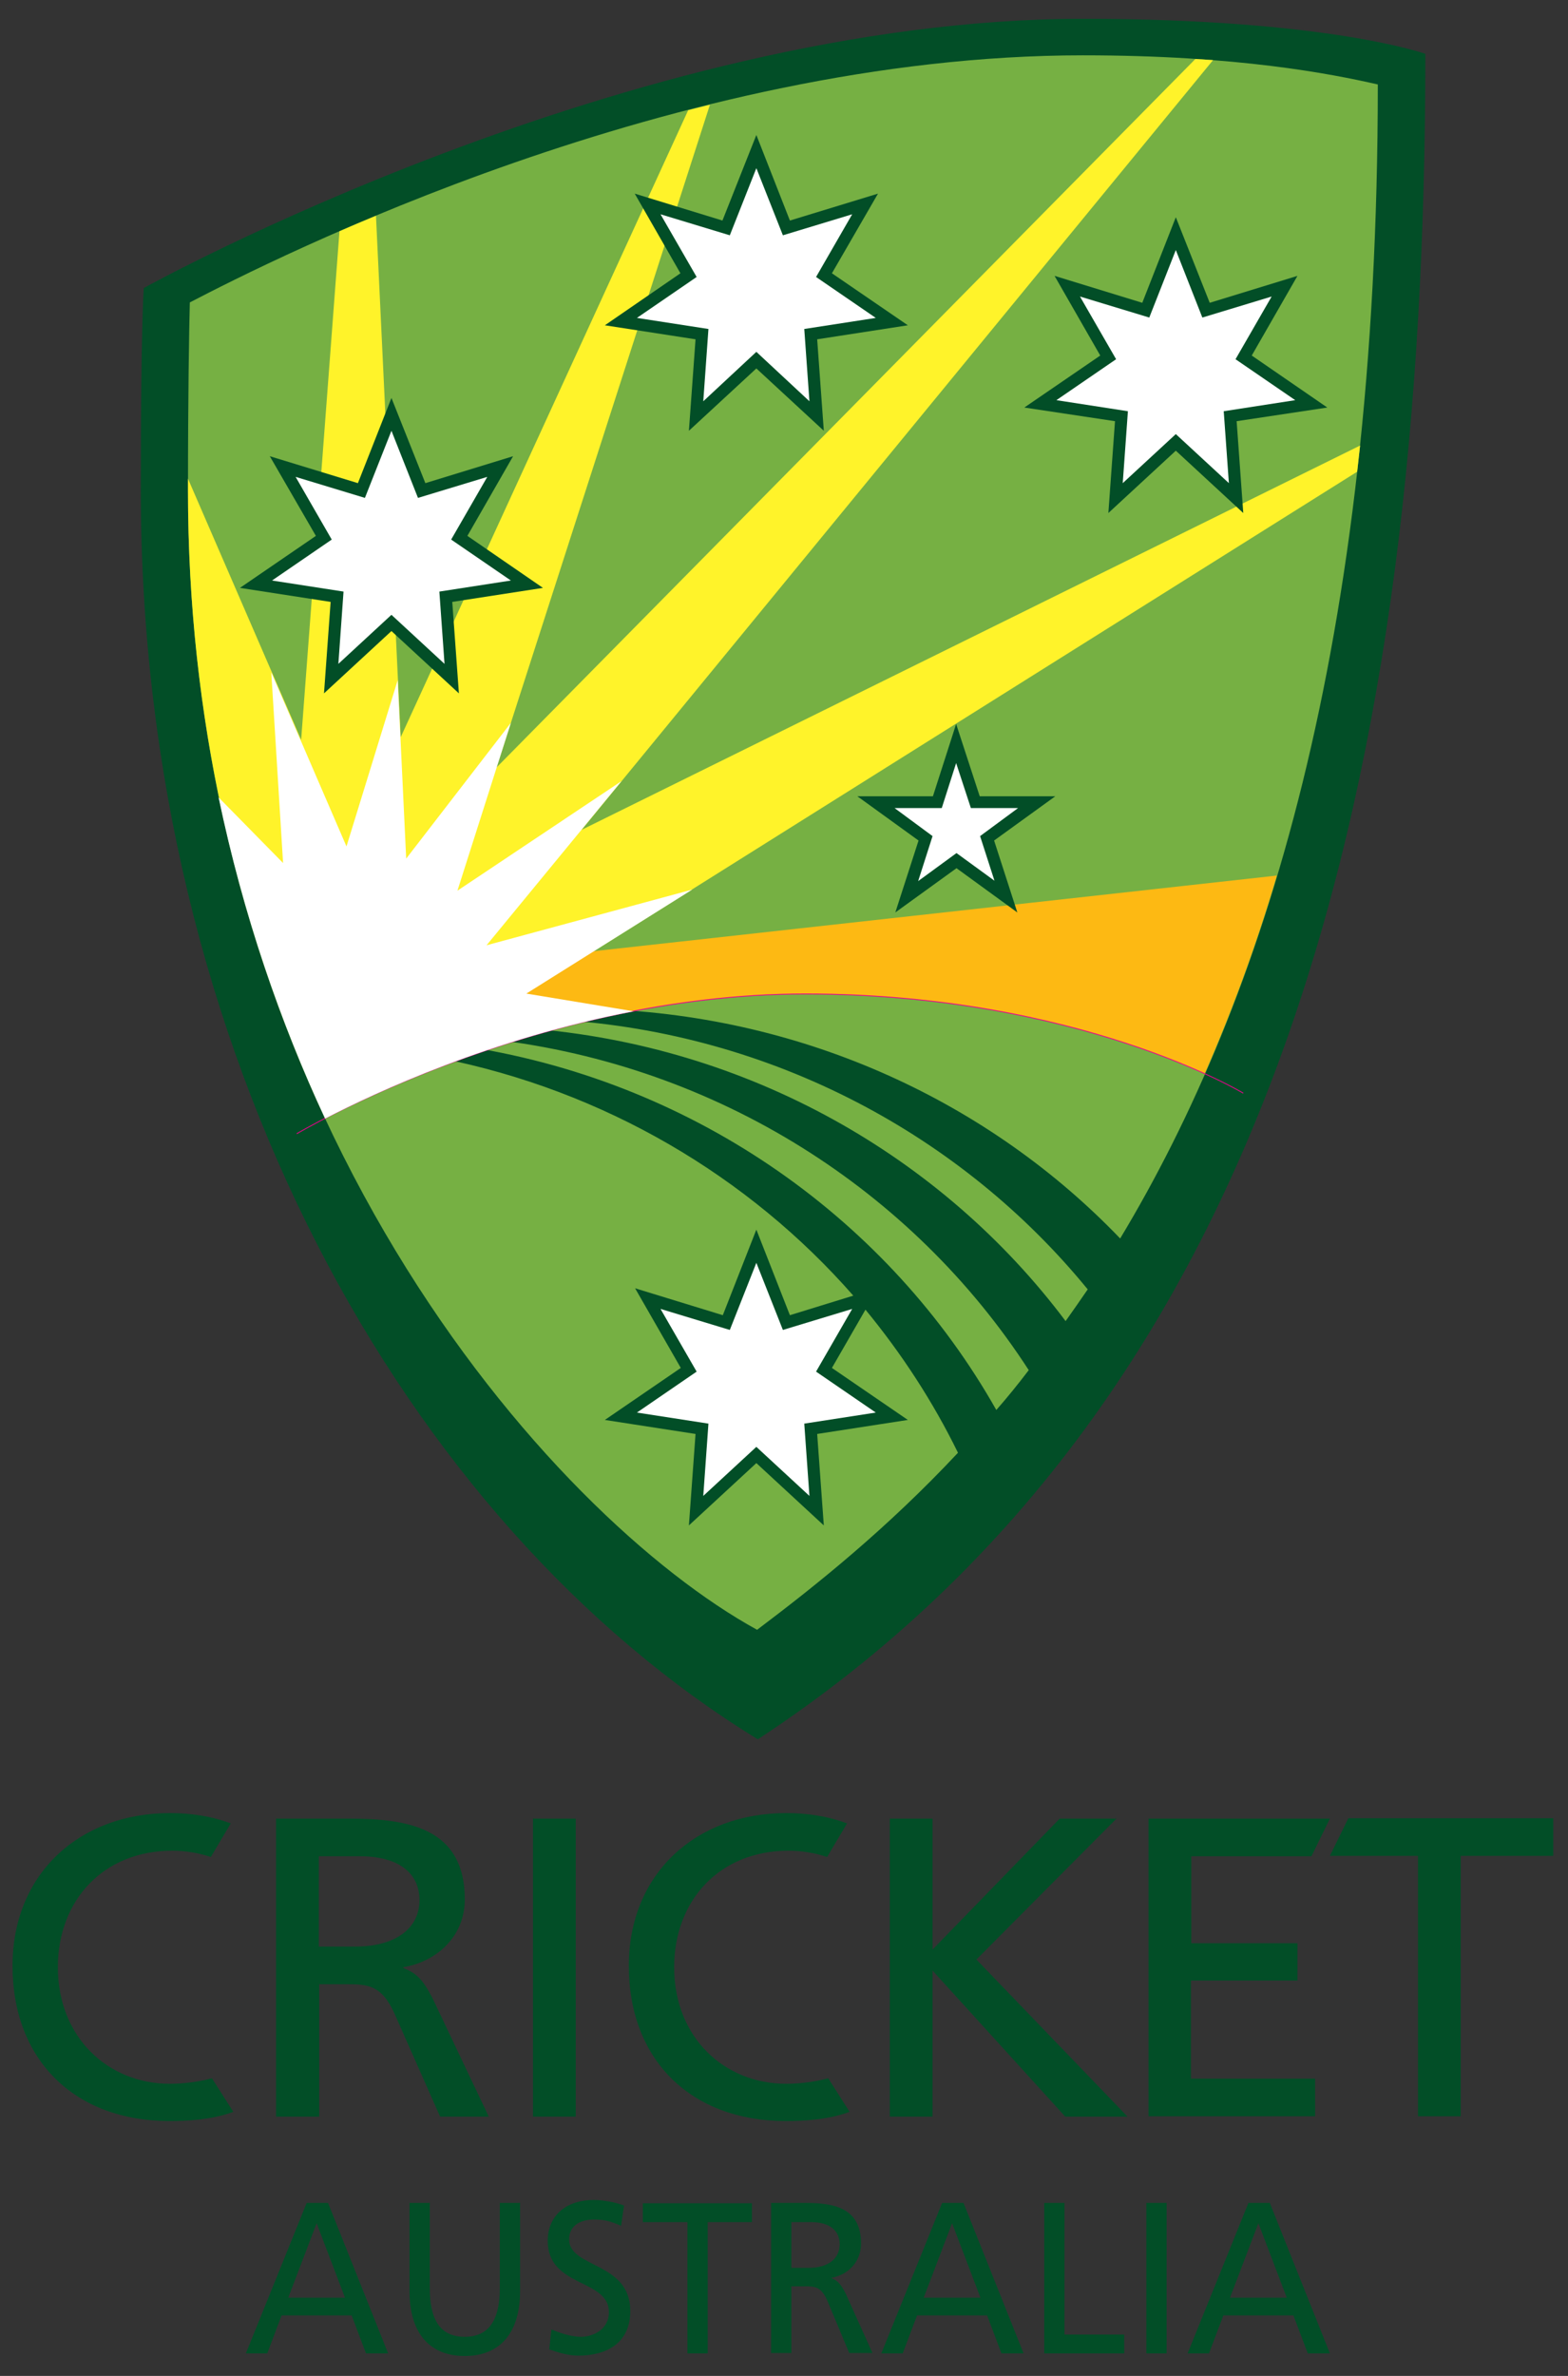 <svg version="1.1" id="Layer_1" xmlns="http://www.w3.org/2000/svg" x="0" y="0" viewBox="0 0 425.4 644.2" style="enable-background:new 0 0 425.4 644.2" xml:space="preserve"><rect x="0" y="0" width="425.4" height="644.2" fill="#333333" stroke="none"/><style>.st0,.st5{fill-rule:evenodd;clip-rule:evenodd;fill:#024e27}.st5{fill:#fff}.st6{fill:#024e27}</style><path class="st0" d="M39 78.1s-.8 10.3-.8 54.9c0 152.2 71.8 280 167.4 338.6 142.7-93.6 181.1-264.4 181.1-457 0 0-26.4-9.5-92.8-9.5-123.3 0-254.9 73-254.9 73z"/><path d="M293.9 15C182.9 15 74 70.3 51.5 82c-.2 7.4-.5 25.4-.5 51 0 168.4 98.8 278.4 154.4 308.9 16.2-12.2 35.2-27.4 54.5-48-6.8-13.9-15.3-26.9-25.1-38.8l-9.1 15.8 20.6 14.1-24.6 3.8 1.8 24.8-18.3-16.9-18.3 16.9 1.8-24.8-24.6-3.8 20.6-14.1-12.4-21.6 23.8 7.3 9.1-23.2 9.1 23.2 17.2-5.3c-28.4-32.4-67.6-55.6-112.1-64.4 2.6-1 5.3-2 8.1-3 61.7 9.9 113.8 47.1 142.8 98.4 3-3.4 5.9-7 8.8-10.8-31.4-48.5-84.2-82.6-145.6-89.7 3.1-1 6.2-2 9.5-3 60 4.6 112.6 34.8 146.1 79.4 2-2.8 4-5.7 6-8.6-34.1-41.7-85.5-69.5-143.6-73.1 3.8-1 7.8-2 11.8-2.9 55.4 2 105.3 25.4 140.6 62.2 38.7-64.2 69.9-160.8 69.9-312.9-12.7-2.9-38.2-7.9-79.9-7.9z" style="fill-rule:evenodd;clip-rule:evenodd;fill:#76b043"/><path d="M157.8 225 329.1 16.3l-4.8-.3-189.6 192.1 57.9-179.7c-2 .5-3.9 1-5.9 1.5l-78 170L102 58.5c-3.4 1.4-6.7 2.8-9.9 4.2L81.7 200.6 51 129.8v3.2c0 31.2 3.4 60.4 9.3 87.4l19.4 19.7-2.7-44.6 17.6 40.7 11.8-38.3 1.9 41.4 24.1-31.4-12.5 39.2 36.9-24.6-31.3 38 47.8-13-36.9 23.1 3.5.6 228.3-143.3c.3-2.4.5-4.7.8-7.1L157.8 225z" style="fill-rule:evenodd;clip-rule:evenodd;fill:#fff32a"/><path d="M218.5 269.5c53.1 0 91.1 13.8 108.3 21.7 7.1-16.3 13.8-34.1 19.6-53.8l-190.7 21.1-19.3 12.1 29.1 4.9c16.5-3.6 34.5-6 53-6z" style="fill-rule:evenodd;clip-rule:evenodd;fill:#fdb913"/><path d="M80.5 307.4s63.8-37.9 138-37.9 118.8 26.9 118.8 26.9" style="fill-rule:evenodd;clip-rule:evenodd;fill:none;stroke:#ec008c;stroke-width:.234;stroke-miterlimit:10"/><path class="st5" d="m192.2 386-19.4-3 16.2-11.1-9.8-17 18.8 5.7 7.2-18.2 7.2 18.2 18.8-5.7-9.8 17 16.2 11.1-19.4 3 1.4 19.6-14.4-13.3-14.4 13.3z"/><path class="st0" d="m106.2 107.9 9.2 23.1 23.8-7.3-12.4 21.6 20.5 14.1-24.6 3.8 1.8 24.8-18.3-16.9L87.9 188l1.8-24.8-24.6-3.8 20.6-14.1-12.5-21.6 23.9 7.3z"/><path class="st5" d="m93.2 160.4-19.4-3L90 146.3l-9.8-17L99 135l7.2-18.2 7.2 18.2 18.8-5.7-9.8 17 16.2 11.1-19.4 3 1.4 19.6-14.4-13.3L91.8 180z"/><path class="st0" d="m205.2 36.6 9.1 23.2 23.9-7.3-12.5 21.6 20.6 14.1-24.6 3.8 1.8 24.8-18.3-16.9-18.3 16.9 1.8-24.8-24.6-3.8 20.5-14.1-12.4-21.6 23.8 7.3z"/><path class="st5" d="m192.2 89.2-19.4-3L189 75.1l-9.8-17 18.8 5.7 7.2-18.2 7.2 18.2 18.8-5.7-9.8 17 16.2 11.1-19.4 3 1.4 19.6-14.4-13.4-14.4 13.4z"/><path class="st0" d="m319 58.9 9.2 23.2 23.8-7.3-12.4 21.6 20.5 14.1-24.6 3.7 1.8 24.9-18.3-16.9-18.3 16.9 1.8-24.9-24.6-3.7 20.6-14.1-12.4-21.6 23.8 7.3z"/><path class="st5" d="m306 111.5-19.4-3 16.2-11.1-9.8-17 18.8 5.7 7.2-18.3 7.2 18.3 18.8-5.7-9.8 17 16.2 11.1-19.4 3 1.4 19.5-14.4-13.3-14.4 13.3z"/><path class="st0" d="m259.4 196.3 6.4 19.6h20.5l-16.6 12 6.3 19.5-16.5-12-16.6 12 6.3-19.5-16.6-12h20.5z"/><path class="st5" d="m253 226.7-10.3-7.6h12.8l3.9-12.2 4 12.2h12.8l-10.3 7.6 3.9 12.1-10.3-7.5-10.4 7.6zM88.2 303.3c13.9-7.2 45.1-21.7 83.7-29.1l-29.1-4.8 45-28.2-55.8 15.1 36.6-44.5-44.5 29.7 14.5-45.5-28.4 36.8-2.3-48.4L94 229.5l-20.4-47.2 3.2 51.7-17.5-17.8c6.7 32 16.8 61.1 28.9 87.1z"/><path class="st6" d="M83.2 597.3H89l16.3 40.8h-6l-3.9-10.3h-19l-3.9 10.3h-5.8l16.5-40.8zm2.7 5.5L78.2 623h15.4l-7.7-20.2zM141.1 621.2c0 11.4-5.5 17.6-15 17.6s-15-6.1-15-17.6v-23.9h5.5v23.1c0 7.8 2.3 13.2 9.5 13.2 7.1 0 9.5-5.4 9.5-13.2v-23.1h5.5v23.9zM168.5 603.5c-2.8-1.2-4.4-1.7-7.3-1.7-3.1 0-6.8 1.2-6.8 5.4 0 7.8 16.6 6 16.6 19.4 0 8.7-6.4 12.1-14.1 12.1-2.7 0-5.4-.8-7.9-1.7l.6-5.4c1.9.8 5.2 2 8 2 3.2 0 7.6-1.9 7.6-6.7 0-9.1-16.6-6.6-16.6-19.3 0-7.2 5.4-11.1 12.4-11.1 2.5 0 5.6.5 8.3 1.5l-.8 5.5zM186.4 602.5h-12v-5.1H204v5.1h-12v35.6h-5.5v-35.6zM209.1 597.3h9.5c7.6 0 15 1.3 15 11 0 5-3.5 8.5-8 9.3v.1c1.7.7 2.5 1.6 3.8 4.1l7.3 16.2h-6.3l-5.9-14.1c-1.7-4-3.5-4-6.5-4h-3.3V638h-5.5v-40.7zm5.6 17.6h4.7c5.3 0 8.4-2.5 8.4-6.4 0-3.7-2.7-6-7.8-6h-5.3v12.4zM255.6 597.3h5.8l16.3 40.8h-6l-3.9-10.3h-19l-3.9 10.3h-5.8l16.5-40.8zm2.7 5.5-7.7 20.2H266l-7.7-20.2zM283.3 597.3h5.5V633H305v5.1h-21.7v-40.8zM311 597.3h5.5v40.8H311v-40.8zM338.7 597.3h5.8l16.3 40.8h-6l-3.9-10.3h-19l-3.9 10.3h-5.8l16.5-40.8zm2.7 5.5-7.7 20.2h15.4l-7.7-20.2zM74.9 493.1h19.8c16 0 31.4 2.5 31.4 21.9 0 9.8-7.3 16.8-16.7 18.4v.2c3.6 1.4 5.3 3.1 7.9 8.1l15.3 32.2h-13.2l-12.4-28c-3.6-7.9-7.4-7.9-13.5-7.9h-6.9v35.9H74.9v-80.8zm11.6 34.7h9.8c11 0 17.5-4.9 17.5-12.6 0-7.3-5.6-11.9-16.2-11.9H86.5v24.5zM144.6 493.1h11.6v80.8h-11.6v-80.8zM241.4 493.1H253v35.5l34.5-35.5h15.4l-38 38.2 41 42.6H289l-36-39.6v39.6h-11.6v-80.8zM311.6 493.1h49.2l-5 10.2h-32.6v23.6H352V537h-28.9v26.6h33.7v10.2h-45.2v-80.7zM384.7 503.2h-23.9l5-10.2h55.6v10.2h-25.1v70.6h-11.6v-70.6zM57.5 563.5c-3.7 1-7.9 1.5-11.4 1.5-16.8 0-30.4-12.6-30.4-31.6 0-18.2 12.4-31.6 31-31.6 3.6 0 7.2.6 10.5 1.7l5.4-9.1c-5.3-2-10.9-2.8-16.5-2.8-24.6 0-42.7 16.5-42.7 41.4 0 25.7 17 42.1 42.6 42.1 4.5 0 11.4-.3 17.3-2.5l-5.8-9.1zM224.7 563.5c-3.7 1-7.9 1.5-11.4 1.5-16.8 0-30.4-12.6-30.4-31.6 0-18.2 12.4-31.6 31-31.6 3.6 0 7.2.6 10.5 1.7l5.4-9.1c-5.3-2-10.9-2.8-16.5-2.8-24.6 0-42.7 16.5-42.7 41.4 0 25.7 17 42.1 42.6 42.1 4.5 0 11.4-.3 17.3-2.5l-5.8-9.1z"/></svg>